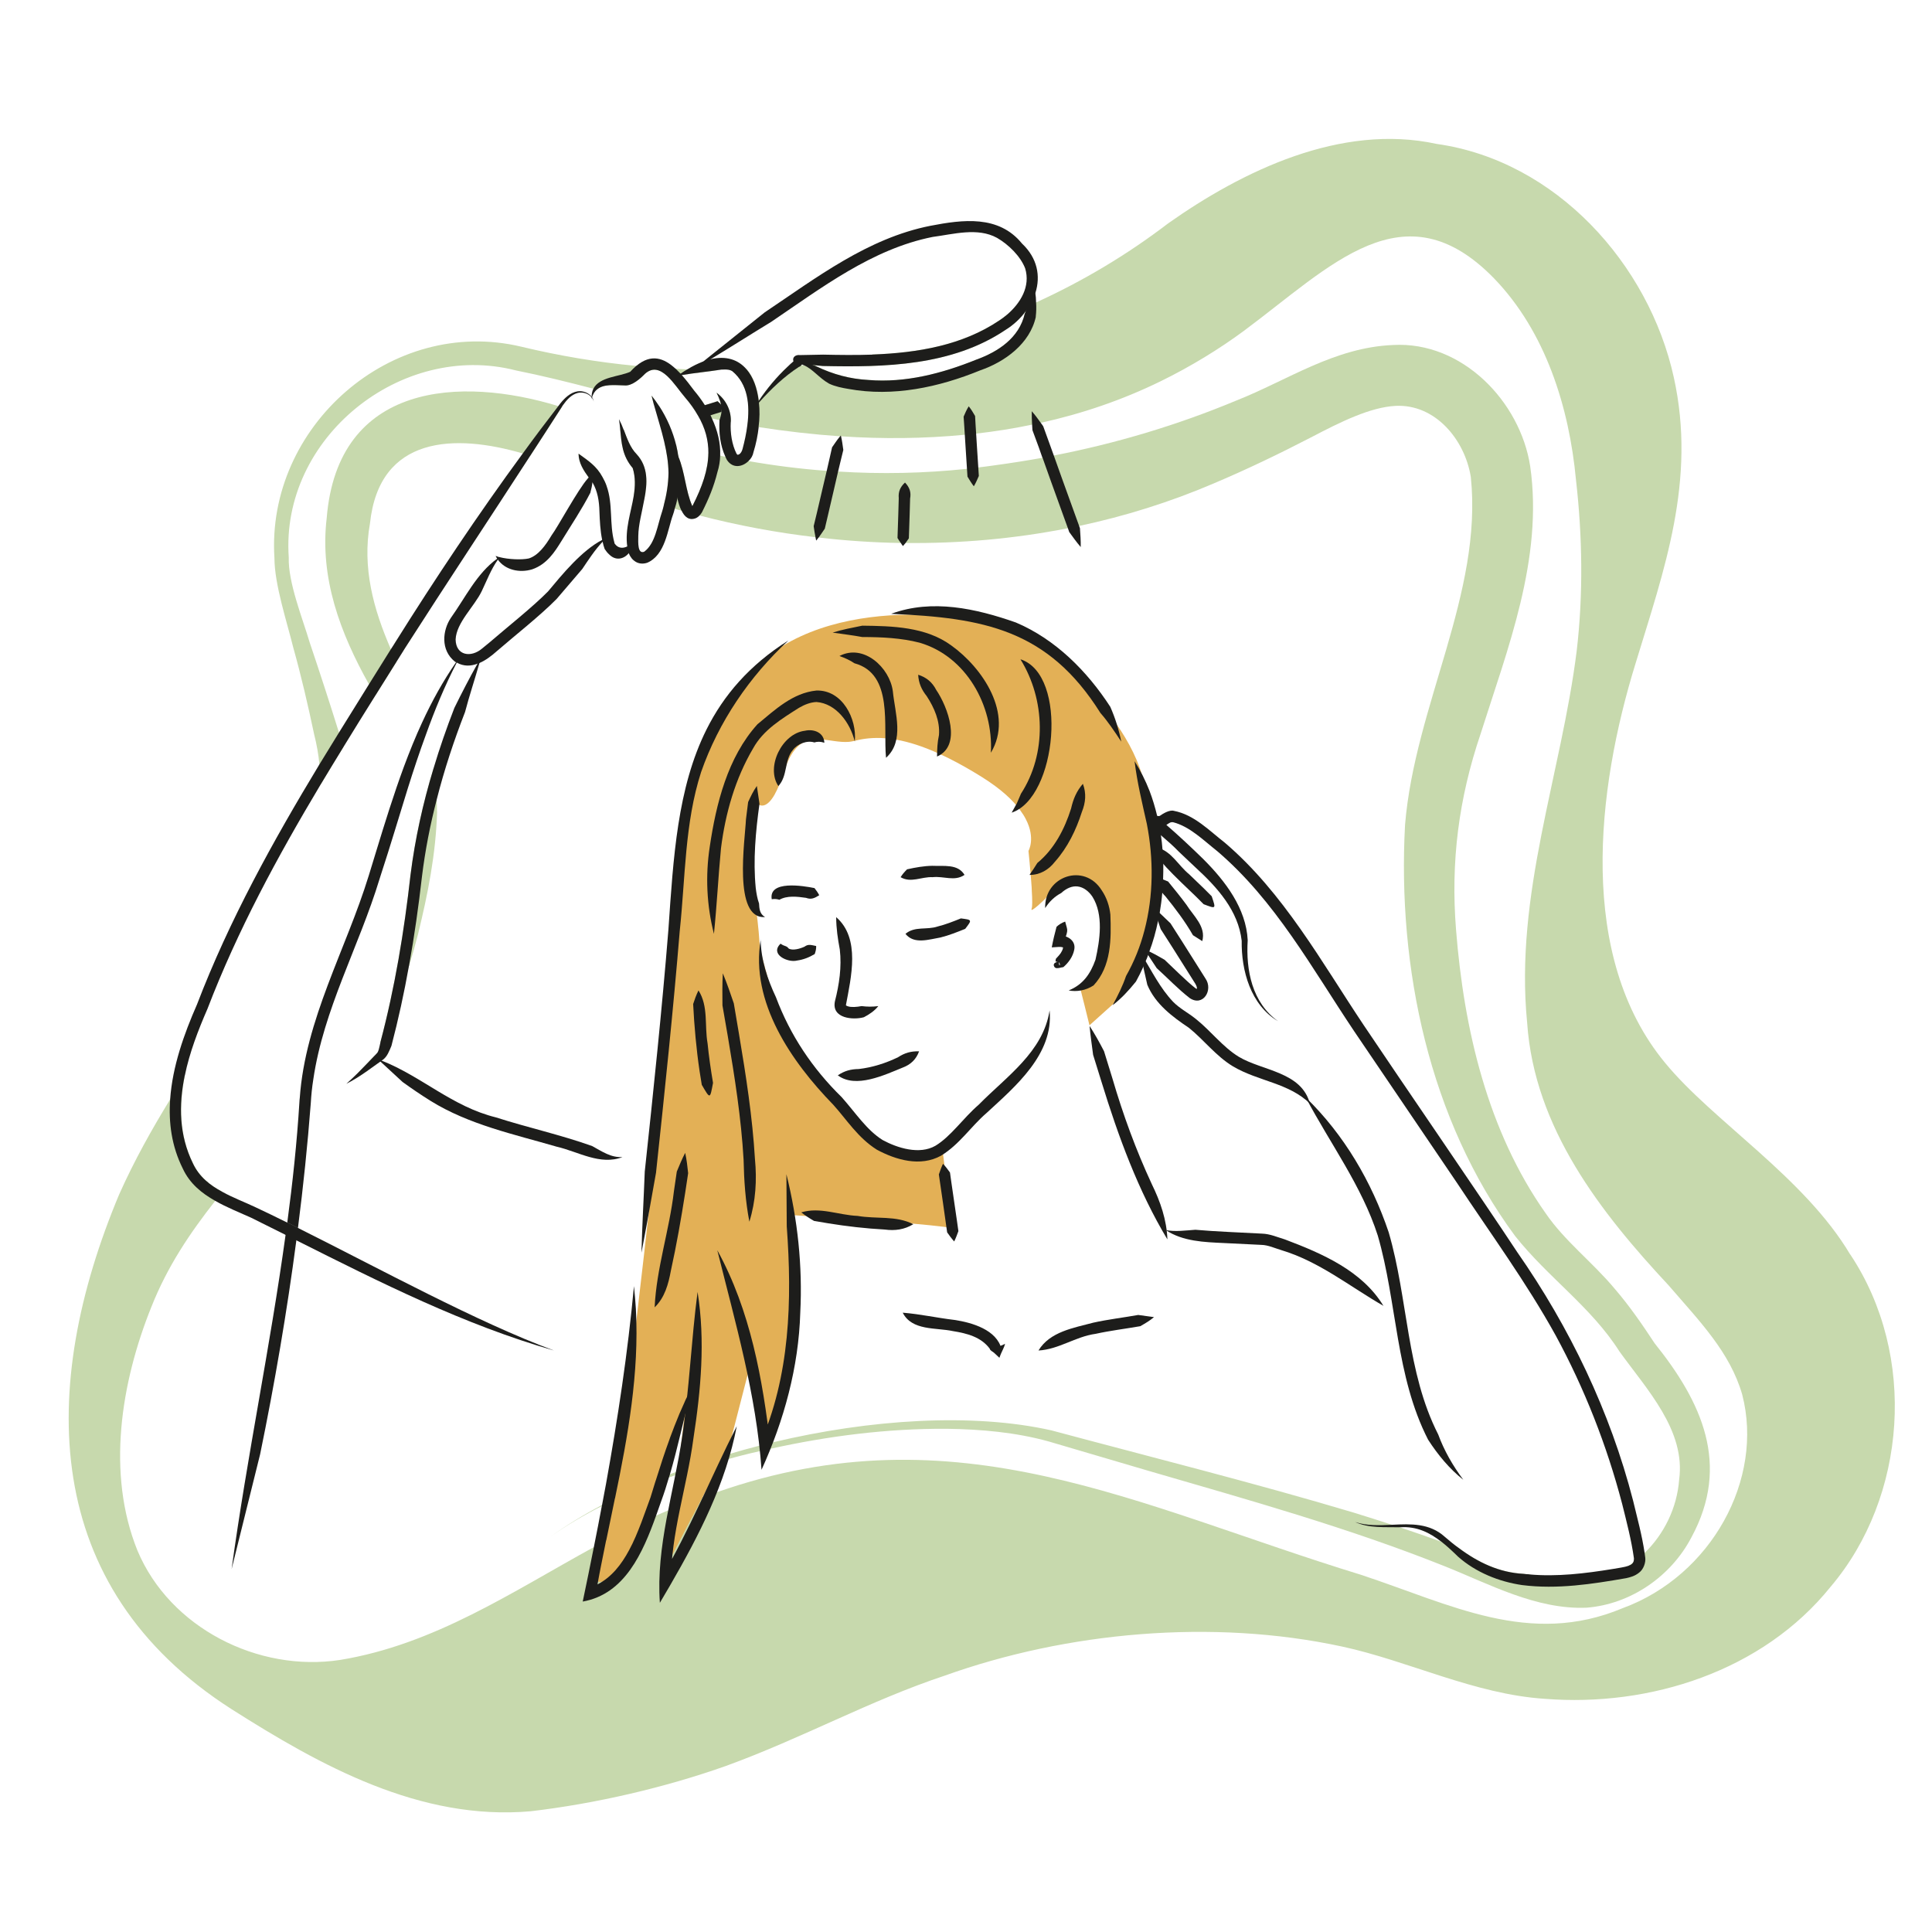 <svg viewBox="0 0 170.08 170.08" xmlns="http://www.w3.org/2000/svg" id="Ebene_1">
  <defs>
    <style>
      .cls-1 {
        fill: #1d1d1b;
      }

      .cls-2 {
        fill: #c7d9ad;
      }

      .cls-3 {
        fill: #e3b056;
      }
    </style>
  </defs>
  <g>
    <path d="M63.08,34.57c.12.23.21.45.28.66.03.06.05.13.06.19.02.05.03.09.04.14t0,.03h0s.01.02.01.03h.01s0,.01-.01.01c.01.04.02.08.02.12.03.16.03.33.02.49v.05c-.01.1-.03.21-.06.32s-.06.23-.11.36h0c.33.08.66.14.99.21,0-.05.01-.09.01-.14.01-.97-.46-1.88-1.26-2.47ZM57.36,34.83c.06.26.13.52.2.78.15.04.3.08.45.12-.2-.31-.42-.61-.65-.9ZM63.08,34.57c.12.23.21.45.28.66.03.06.05.13.06.19.02.05.03.09.04.14t0,.03h0s.01.02.01.03h.01s0,.01-.01.01c.01.04.02.08.02.12.03.16.03.33.02.49v.05c-.01.1-.03.21-.06.32s-.06.23-.11.36h0c.33.08.66.14.99.21,0-.05.01-.09.01-.14.01-.97-.46-1.88-1.26-2.47ZM63.08,34.57c.12.23.21.45.28.66.03.06.05.13.06.19.02.05.03.09.04.14t0,.03h0s.01.02.01.03h.01s0,.01-.01.01c.01.04.02.08.02.12.03.16.03.33.02.49v.05c-.01.1-.03.21-.06.32s-.06.23-.11.36h0c.33.08.66.14.99.21,0-.05.01-.09.01-.14.01-.97-.46-1.88-1.26-2.47ZM63.08,34.57c.12.23.21.45.28.66.03.06.05.13.06.19.02.05.03.09.04.14t0,.03h0s.01.02.01.03h.01s0,.01-.01.01c.01.04.02.08.02.12.03.16.03.33.02.49v.05c-.01.1-.03.21-.06.32s-.06.23-.11.36h0c.33.08.66.14.99.21,0-.05.01-.09.01-.14.01-.97-.46-1.88-1.26-2.47ZM63.08,34.57c.12.23.21.45.28.66.03.06.05.13.06.19.02.05.03.09.04.14t0,.03h0s.01.02.01.03h.01s0,.01-.01.01c.01.04.02.08.02.12.03.16.03.33.02.49v.05c-.01.1-.03.21-.06.32s-.06.23-.11.36h0c.33.08.66.14.99.21,0-.05.01-.09.01-.14.01-.97-.46-1.88-1.26-2.47ZM63.08,34.57c.12.23.21.45.28.66.03.06.05.13.06.19.02.05.03.09.04.14t0,.03h0s.01.02.01.03h.01s0,.01-.01.01c.01.04.02.08.02.12.03.16.03.33.02.49v.05c-.01.1-.03.21-.06.32s-.06.23-.11.36h0c.33.08.66.14.99.21,0-.05.01-.09.01-.14.01-.97-.46-1.88-1.26-2.47ZM162.88,110.44c-4.05-6.82-12.1-11.75-16.31-16.89-7.72-9.36-6.04-23.99-2.58-35.17,2.49-8.18,5.37-16.06,3.36-25.16-2.2-10-10.39-19.07-20.87-20.55-8.44-1.84-17.12,2.39-23.64,6.99-3.62,2.77-7.52,5.09-11.62,6.96-.18.08-.37.17-.56.25h-.01c-.06.03-.12.06-.19.09-.61.27-1.23.53-1.85.77-.21.18-.43.34-.66.49-3.26,2.19-7.19,2.84-11.11,2.99-.03,0-.05,0-.07.01-1.77.36-3.56.64-5.35.86h0c-.07,0-.14.01-.21.02-.15.02-.29.03-.44.05h-.01c-.08.01-.16.01-.23.02-.4.04-.79.08-1.19.11-.95.89-1.8,1.9-2.53,2.98-.14-1.12-.49-2.08-1.07-2.75-.54.02-1.07.03-1.61.04.14.02.25.06.36.13,1.39,1.15,1.55,2.99,1.32,4.76.33.06.66.11.99.16,2.37.37,4.76.64,7.17.81h.08c3.63.24,7.28.21,10.9-.14.33-.02.66-.06.99-.1,1.66-.19,3.3-.45,4.93-.79.25-.05.5-.1.76-.16,3.62-.8,7.16-2,10.55-3.66,2.66-1.3,5.21-2.87,7.33-4.44,7.66-5.69,14.08-12.76,22.01-4.62,4.53,4.68,6.62,11.33,7.22,17.76.56,4.88.65,10.05.06,15.05-1.36,10.87-5.48,21.42-4.36,32.73.63,9.27,6.5,16.73,12.45,23.11,2.76,3.2,5.4,5.88,6.48,9.61,1.94,7.46-2.72,15.95-10.52,18.81-8.2,3.44-15.16-.34-23.05-2.94-19.7-6.04-35.55-14.66-56.68-7.27-.17.05-.33.11-.5.17-.25.08-.49.16-.73.25-.31.1-.6.21-.9.32h-.01c-.35.13-.7.26-1.04.4-.29.11-.58.23-.86.35-.09.04-.17.07-.25.11-.36.15-.71.3-1.06.46-.27.12-.55.25-.82.38-.16.07-.32.15-.48.23-1.04.5-2.07,1.02-3.09,1.57h-.01c-.33.18-.66.36-.99.54-.03.01-.06.03-.09.05-7.25,3.97-14.05,8.58-22.36,9.94-7.21,1.1-14.98-2.83-17.83-9.63-2.74-6.78-1.46-14.78,1.23-21.46,1.41-3.56,3.39-6.49,5.62-9.33.21-.26.42-.52.63-.79-1.09-.58-2.04-1.33-2.59-2.51-1.22-2.48-1.25-5.12-.72-7.71-.43.68-.86,1.37-1.28,2.06-1.61,2.63-3.16,5.38-4.51,8.41-7.09,16.94-6.95,34.5,9.9,45.29,7.81,4.96,16.59,9.85,26.34,8.99,5.72-.67,11.82-2.09,17.16-3.98,6.77-2.46,12.69-5.77,19.29-7.96,10.73-3.84,23.54-5.03,34.98-2.56,5.84,1.26,11.66,4.2,17.83,4.6,9.26.74,19.2-2.43,25.18-9.87,6.7-7.9,7.64-20.35,1.73-29.24ZM90.22,27.62c-.49,2.12-2.32,3.34-4.29,4.05-3,1.21-6.22,2.05-9.47,1.78-1.63-.09-3.1-.49-4.57-1.19-.09-.04-.19-.09-.3-.12l.83.08c5.47.12,11.37,0,16.1-3.18.71-.44,1.32-1.01,1.79-1.66-.02.08-.05.16-.09.24ZM63.08,34.57c.12.23.21.45.28.66.03.06.05.13.06.19.02.05.03.09.04.14t0,.03h0s.01.02.01.03h.01s0,.01-.01.01c.01.04.02.08.02.12.03.16.03.33.02.49v.05c-.01.1-.03.21-.06.32s-.06.23-.11.36h0c.33.08.66.14.99.21,0-.05.01-.09.01-.14.01-.97-.46-1.88-1.26-2.47ZM63.08,34.57c.12.23.21.45.28.66.03.06.05.13.06.19.02.05.03.09.04.14t0,.03h0s.01.02.01.03h.01s0,.01-.01.01c.01.04.02.08.02.12.03.16.03.33.02.49v.05c-.01.1-.03.21-.06.32s-.06.23-.11.36h0c.33.08.66.14.99.21,0-.05.01-.09.01-.14.01-.97-.46-1.88-1.26-2.47ZM63.08,34.57c.12.23.21.45.28.66.03.06.05.13.06.19.02.05.03.09.04.14t0,.03h0s.01.02.01.03h.01s0,.01-.01.01c.01.04.02.08.02.12.03.16.03.33.02.49v.05c-.01.1-.03.21-.06.32s-.06.23-.11.36h0c.33.08.66.14.99.21,0-.05.01-.09.01-.14.01-.97-.46-1.88-1.26-2.47ZM63.08,34.57c.12.23.21.45.28.66.03.06.05.13.06.19.02.05.03.09.04.14t0,.03h0s.01.02.01.03h.01s0,.01-.01.01c.01.04.02.08.02.12.03.16.03.33.02.49v.05c-.01.1-.03.21-.06.32s-.06.23-.11.36h0c.33.08.66.14.99.21,0-.05.01-.09.01-.14.01-.97-.46-1.88-1.26-2.47ZM63.08,34.57c.12.23.21.45.28.66.03.06.05.13.06.19.02.05.03.09.04.14t0,.03h0c-.1-.1-.2-.18-.29-.27-.14.04-.52.16-.66.21-.1.03-.3.09-.46.14-.29-.46-.61-.89-.94-1.28-.35-.47-.71-.94-1.09-1.37,1.12-.19,2.23-.29,3.33-.46-.78,0-1.54-.01-2.32-.03h-.03c-.16,0-.32-.01-.47-.02-.35,0-.7-.02-1.05-.05h-.01c-1.15-.04-2.3-.13-3.45-.25h-.01c-3.41-.32-6.79-.89-10.12-1.69-11.44-2.73-22.48,7.05-21.73,18.61,0,2.31,1.11,5.65,1.65,7.85.71,2.53,1.3,5.09,1.84,7.64.23.91.39,1.8.47,2.67.07.61.1,1.21.09,1.8.67-1.12,1.35-2.23,2.03-3.34-.13-.42-.26-.84-.4-1.26-.83-2.66-1.69-5.3-2.58-7.94-.62-2.1-1.91-5.28-1.84-7.48-.74-10.52,9.89-19.06,20-16.46,2.29.46,4.56,1.02,6.82,1.61.1.03.2.05.3.08.59-.52,1.56-.39,2.44-.37.66.07,1.41-.62,1.81-1.03,1.37-1.22,2.6,1.03,3.52,2.09.46.53.83,1.06,1.12,1.57.42.1.83.19,1.25.28.22.05.44.09.66.14.33.07.66.13.99.2,0-.05.01-.09.01-.14.01-.97-.46-1.88-1.26-2.47Z" class="cls-2"></path>
    <path d="M33,92.91c-.2.45-.41.9-.63,1.34-.34.24-.69.47-1.04.69.07-.18.14-.34.21-.52h0c.5-.5.99-1.02,1.46-1.51Z" class="cls-2"></path>
    <path d="M38.48,71.44c-.11,3.75-.81,7.25-1.69,10.84-.24.92-.49,1.83-.78,2.73,0,.01-.01.02-.01.03-.71,2.32-1.55,4.59-2.52,6.8,0-.02,0-.04,0-.06,1.28-4.81,2.1-9.78,2.66-14.77.4-3.17,1.09-6.29,2.02-9.35.15.9.24,1.8.28,2.71h0c.02.37.03.71.03,1.07Z" class="cls-2"></path>
    <path d="M49.45,35.84c-.91,1.41-1.83,2.84-2.77,4.28-.22-.07-.44-.14-.66-.2-5.95-1.74-12.63-1.61-13.45,6.16-.7,3.89.31,7.57,1.84,11.07.16.37.32.74.5,1.1-.62.99-1.24,1.98-1.86,2.97-.19-.32-.38-.65-.57-.98-2.51-4.48-4.35-9.34-3.72-14.63.97-11.96,11.79-12.49,20.39-9.86.1.02.2.05.3.09Z" class="cls-2"></path>
    <path d="M51.83,42.04c-.45-.62-.89-1.29-.9-2.1.86.62,1.59,1.09,2.11,2.06.15.26.27.52.36.78-.41-.15-.82-.31-1.23-.48-.07-.02-.13-.05-.2-.07t-.01-.01c-.08-.03-.15-.06-.22-.09.03-.04.06-.07.09-.09Z" class="cls-2"></path>
    <path d="M55.7,41.21c-.94-1.11-.98-2.19-1.11-3.48.1.03.2.06.31.1h.01c.3.78.56,1.57,1.14,2.16,1.03,1.12.95,2.54.67,3.97-.31-.1-.62-.21-.93-.32.13-.82.16-1.62-.09-2.43Z" class="cls-2"></path>
    <path d="M148.9,135.34c-1.79,3.43-5.35,5.89-9.23,6.19-4.42.19-8.63-2.11-12.44-3.63-8.5-3.4-17.33-5.86-26.13-8.42l-8.8-2.59c-2.89-.8-5.94-1.07-8.97-1.11-5.2-.03-10.41.63-15.51,1.76-.31.06-.62.13-.93.21-.55.12-1.1.25-1.64.39-.37.1-.74.19-1.11.3-.26.07-.53.14-.8.22-.22.06-.44.12-.66.19-.71.21-1.42.42-2.13.66-.36.11-.73.23-1.1.36-.18.06-.37.13-.56.19-.25.09-.5.18-.75.28h-.01c-.16.06-.31.11-.46.17-1.21.46-2.4.96-3.56,1.51-.37.18-.74.36-1.1.55-.01,0-.02,0-.03.01-1.56.79-3.07,1.68-4.51,2.69,1.37-.98,2.89-1.91,4.53-2.78.01-.01.02-.02.03-.02.36-.19.73-.38,1.1-.56h.01c1.16-.58,2.36-1.13,3.61-1.64.15-.06.3-.12.45-.18.26-.11.52-.21.78-.31.17-.07.34-.13.51-.19,0,0,.01-.01.02-.01.36-.14.73-.28,1.1-.41.76-.27,1.53-.53,2.31-.78h.01c.21-.07.42-.13.63-.2.24-.07.48-.14.71-.21.85-.25,1.71-.49,2.57-.71.06-.02.11-.03.16-.04.26-.07.52-.13.78-.2.09-.02.18-.04.27-.06,8.54-2.04,17.57-2.61,24.51-1.05,8.61,2.31,18.1,4.69,26.61,7.24,1.13.35,2.25.7,3.37,1.07h.02c.22.07.44.15.66.22,1.23.41,2.44.83,3.66,1.27h.01c.35.12.69.25,1.04.38.17.06.34.13.51.19,1.67,1.25,3.54,2.15,5.69,2.26.16.02.31.04.47.04,0,.01.02.01.03.01.59.18,1.19.34,1.79.45,2.52.67,4.97.11,6.95-1.21.01,0,.02-.01.03-.02.11-.07.23-.15.34-.23t.01-.02c.37-.26.7-.54,1.03-.86,1.71-1.66,2.85-3.96,3.04-6.44.59-4.34-2.82-7.92-5.25-11.29-2.49-3.93-6.3-6.52-9.19-10.17-7.56-10.22-10.37-23.64-9.69-36.19.86-10.5,6.86-20.39,5.79-30.63-.52-3.27-3.12-6.44-6.63-6.26-2.22.12-4.78,1.38-7.45,2.78-2.78,1.44-5.67,2.83-8.56,4.05-3.83,1.64-7.8,2.88-11.84,3.74-.33.07-.66.14-.99.2-4.7.93-9.49,1.35-14.29,1.3h-.42c-2.42-.04-4.83-.2-7.23-.48h-.01c-.09,0-.18-.01-.27-.03-3.44-.4-6.86-1.04-10.21-1.91-.53-.13-1.06-.27-1.58-.43h-.01c-.2-.05-.39-.1-.59-.17-.32-.08-.65-.18-.97-.28.25-.94.41-1.91.42-2.87-.01-.91-.16-1.82-.37-2.71.15.04.31.09.47.13.02.01.04.01.07.02.17.04.34.09.51.13.08.33.14.66.19,1,.59,1.38.63,3.02,1.23,4.36.88-1.71,1.39-3.22,1.41-4.66.35.07.69.15,1.04.21.15.04.3.07.46.1.67.14,1.35.26,2.03.38,2.28.4,4.58.69,6.89.86.33.03.67.05,1,.06,3.79.24,7.59.16,11.35-.24.34-.04.67-.07,1-.12.49-.06.97-.12,1.45-.19,1.4-.19,2.79-.41,4.19-.66h.01c.33-.07.65-.13.99-.2,5.47-1.06,10.86-2.67,16.02-4.82,4.59-1.81,8.66-4.7,13.87-4.91,6.05-.33,11.17,4.96,12.05,10.69,1.16,8.13-2,16.06-4.37,23.55-1.93,5.7-2.64,11.25-2.16,17.24.69,8.75,2.78,17.72,7.89,24.96,1.71,2.49,4.13,4.3,6.1,6.67,1.3,1.51,2.41,3.13,3.49,4.77,4.15,5.17,6.71,10.69,3.24,17.09Z" class="cls-2"></path>
  </g>
  <path d="M100.92,83.02l-.17.24-.24.98c-.38,1.57-1.23,2.99-2.43,4.07l-2.17,1.95-.44-1.78-.18-.71-.16-.64s.77-.62,1.38-1.67c.5-.82.9-1.9.77-3.16-.13-1.31-.42-2.34-.71-3.07-.34-.88-.66-1.33-.66-1.33,0,0-2.44.12-2.94.37-.49.25-.94.84-.94.84,0,0-1.4,1.38-1.21.88.07-.17.06-.83.01-1.62,0-.09-.01-.18-.01-.27-.1-1.46-.28-3.19-.28-3.19,0,0,.65-1.11-.24-2.81-.12-.24-.28-.49-.48-.76-.63-.88-1.68-1.87-3.37-2.93-1.04-.65-2-1.19-2.88-1.63-.34-.17-.66-.32-.97-.46-1.39-.63-2.59-1-3.62-1.19-.37-.07-.73-.12-1.06-.14-1.05-.08-1.92.03-2.69.23-.03.01-.06.01-.09.02-.14.03-.28.06-.43.07-1.65.12-3.39-.93-4.71.66-.36.43-.7,1.07-.99,1.99-.28.87-.55,1.51-.8,1.95,0,0,.01,0,0,.01-.69,1.22-1.25,1.08-1.56.82-.03-.02-.06-.05-.09-.08-.12-.12-.18-.24-.18-.24,0,0-.02.23-.06.62-.16,1.74-.55,6.59-.15,7.39.3.59.5,2.33.62,3.61.07.85.11,1.49.11,1.49l1.61,5.99.26.77.43,1.28.2.6v12.92s.02.24.04.66c.02.27.04.61.07,1.02.19,3.16.53,9.9.12,12.11-.19,1.03-.53,2.38-.9,3.7,0,.01,0,.02,0,.04-.43,1.59-.9,3.12-1.17,3.99-.14.46-.23.73-.23.73l-1.4-6.75-.28,1.08-1.46,5.67-1.26,2.41h-.01l-.24.46-1.7,3.25h-.01l-1.51,2.89-.9,1.71s.22-1.66.51-3.85c.12-.93.25-1.95.38-2.98.02-.1.03-.19.04-.28.15-1.16.29-2.32.42-3.36h0c.13-1.07.24-2,.31-2.69.09-.77.13-1.23.09-1.19-.1.1-.27,1.08-.49,2.09-.24,1.06-.53,2.14-.85,2.17,0,.02-.01.03-.01.04-.04.25-.28,1.68-.76,3.44-.02.08-.04.16-.06.25h-.01c-.31,1.11-.7,2.33-1.19,3.46-.45,1.01-.96,1.95-1.56,2.67-.71.86-1.53,1.41-2.48,1.42-.27,0-.54-.04-.82-.13l.29-1.62.64-3.57.02-.1.32-1.84,2.35-13.11s.11-.86.28-2.25v-.02c.18-1.56.44-3.77.72-6.2.78-6.75,1.68-15.17,1.45-15.79-.38-1.03,1.2-15.51,1.2-15.51,0,0,.27-7.11,2.85-13.54,1.3-3.24,3.18-6.3,5.91-8.2,8.14-5.65,20.95-2.25,20.95-2.25,0,0,9.28,5.79,11.49,13.13.28.92.49,1.84.65,2.74.14.77.24,1.53.3,2.27.04.37.07.74.09,1.1.28,4.85-.67,8.66-.67,8.66Z" class="cls-3"></path>
  <path d="M67.31,90.77s1.2-.2,1.81.43c1.2,1.24,2.35,3.84,3.13,4.35,1.18.78,3.4,3.34,3.4,3.34,0,0,1.61,2.51,3.91,2.74s3.44-.19,3.44-.19l.58,4.58s.53,2.54.68,2.24-7.9-.85-7.9-.85l-8.02-.53.52-9.82-1.13-5.83-.42-.45Z" class="cls-3"></path>
  <path d="M66.63,69.2l.23,1.56c-.34,2.44-.57,4.97-.33,7.41.06.48.14.95.29,1.36.03.45.04.92.53,1.2-2.84.22-1.76-6.79-1.68-8.6,0,0,.19-1.52.19-1.52.22-.48.45-.97.77-1.42h0Z" class="cls-1"></path>
  <path d="M66.96,82.69c.03,1.81.6,3.51,1.35,5.1,1.25,3.34,3.22,6.29,5.78,8.79,1.22,1.37,2.2,2.9,3.61,3.78,1.31.71,3.24,1.31,4.64.51,1.37-.82,2.44-2.43,3.82-3.62,2.45-2.49,5.67-4.64,6.24-8.3.37,3.85-3.01,6.69-5.55,9.03-1.41,1.22-2.36,2.75-4.01,3.76-1.81,1-3.96.38-5.65-.53-1.68-1.06-2.67-2.67-3.84-3.96-3.66-3.76-7.33-9.03-6.38-14.55h0Z" class="cls-1"></path>
  <path d="M83.01,102.45c.25.25.43.51.62.77l.12.86.25,1.72.25,1.72.12.86c-.11.3-.22.61-.37.91-.24-.27-.43-.53-.62-.8-.08-.54-.28-2-.36-2.55-.08-.56-.29-2.01-.37-2.55.11-.31.21-.62.37-.95h0Z" class="cls-1"></path>
  <path d="M95.92,90.32c.47.72.88,1.47,1.27,2.22l.74,2.4c.94,3.21,2.06,6.27,3.47,9.31.75,1.53,1.31,3.14,1.37,4.86-2.58-4.29-4.33-9.09-5.8-13.87,0,0-.74-2.38-.74-2.38-.11-.84-.23-1.67-.31-2.53h0Z" class="cls-1"></path>
  <path d="M70.54,106.73c1.65-.5,3.28.24,4.96.31,1.65.29,3.37-.05,4.9.73-.78.48-1.62.59-2.51.47-1.67-.09-3.33-.28-4.99-.55l-1.24-.21c-.38-.22-.76-.46-1.12-.75h0Z" class="cls-1"></path>
  <path d="M79.48,115.56c1.58.13,2.96.45,4.56.64,1.52.23,3.72.86,4.13,2.58,0,0-.59-.09-.59-.09.31-.17.6-.22.9-.39-.07.3-.26.62-.37.89l-.13.34-.46-.43c-.14-.13-.35-.19-.39-.37-.76-1.03-2-1.35-3.25-1.55-1.47-.32-3.6-.01-4.41-1.62h0Z" class="cls-1"></path>
  <path d="M91.42,118.89c1-1.66,3.1-1.99,4.82-2.45,1.3-.29,2.67-.45,3.96-.68l1.39.19c-.37.32-.79.56-1.21.8-1.26.22-2.71.4-3.92.67-1.81.25-3.23,1.37-5.05,1.47h0Z" class="cls-1"></path>
  <path d="M92.01,79.95c-.09-2.81,3.44-4.04,4.98-1.57.44.65.68,1.39.76,2.13.08,2.14.09,4.55-1.48,6.24-.69.45-1.5.58-2.19.44,1.27-.51,1.92-1.47,2.36-2.71.39-1.73.72-3.96-.27-5.54-.32-.48-.79-.84-1.29-.9-.5-.07-1.02.17-1.45.57-.55.29-1.04.73-1.42,1.33h0Z" class="cls-1"></path>
  <path d="M93.77,81.13l.15.55c.13.42-.19.84-.22,1.28,0,0-.5-.6-.5-.6.71-.06,1.54.42,1.37,1.24-.12.63-.52,1.16-.96,1.54-.2.02-.37.1-.58.09-.25,0-.29-.33-.26-.32.06-.16.1-.13.15-.17.28-.14.28-.11.32.17.01.02.02.12.06.03.03.03,0-.28-.24-.28-.07,0-.11,0-.11,0-.06-.03,0-.17,0-.25.18-.2.43-.45.54-.7.11-.19.09-.38.1-.3.07.02-.15-.07-.37-.05l-.63.04c.11-.59.26-1.23.42-1.81.21-.2.47-.36.76-.46h0Z" class="cls-1"></path>
  <path d="M73.61,80.74c2.16,1.86,1.31,5.32.86,7.74,0,.02.02.06.18.11.3.1.78.06,1.2-.02.47.06.95.07,1.47,0-.33.42-.79.73-1.27.98-.94.26-2.86.12-2.55-1.4.38-1.49.61-3.03.43-4.56-.18-.97-.31-1.83-.32-2.85h0Z" class="cls-1"></path>
  <path d="M79.71,82.21c.83-.7,1.87-.32,2.84-.65.66-.16,1.4-.45,2.04-.71.99.13,1,.11.38.92-.7.28-1.44.58-2.18.76-1.02.17-2.32.63-3.08-.32h0Z" class="cls-1"></path>
  <path d="M79.29,77.21c.17-.27.36-.48.56-.68.71-.16,1.49-.3,2.22-.31,1,.05,2.25-.19,2.84.8-.88.6-1.83.09-2.81.2-.98-.05-1.9.54-2.82,0h0Z" class="cls-1"></path>
  <path d="M67.94,79.17c-.3-1.7,2.77-1.19,3.76-.99.15.19.3.39.42.63-.41.26-.71.4-1.16.23-.77-.11-1.67-.22-2.35.17-.19-.06-.38-.09-.66-.05h0Z" class="cls-1"></path>
  <path d="M68.72,83.08c.39.27.49.14.71.42.34.21,1,.02,1.39-.16.35-.26.6-.14,1.03-.06.01.26-.05.49-.13.71-.49.29-.98.49-1.56.57-.79.21-2.43-.54-1.44-1.49h0Z" class="cls-1"></path>
  <path d="M89.84,58.04c4.23,1.37,3.2,12.19-.78,13.5,0,0,.46-.83.46-.83l.36-.84c2.29-3.52,2.14-8.3-.04-11.82h0Z" class="cls-1"></path>
  <path d="M95.33,69c.32.85.24,1.66-.09,2.48-.51,1.59-1.25,3.12-2.37,4.38-.55.71-1.32,1.17-2.24,1.16.25-.37.49-.71.69-1.05,1.48-1.21,2.4-2.98,2.97-4.79.19-.83.47-1.52,1.04-2.18h0Z" class="cls-1"></path>
  <path d="M78.47,54.03c3.59-1.32,7.46-.46,10.96.77,3.49,1.48,6.27,4.28,8.31,7.42.44.99.76,2.03.97,3.07-.59-.89-1.16-1.75-1.84-2.53-4.62-7.36-10.32-8.37-18.4-8.72h0Z" class="cls-1"></path>
  <path d="M102.41,76.08c0,.45,0,.9-.02,1.35,0,.38-.03.77-.07,1.15-.05.6-.13,1.2-.23,1.79-.04.23-.09.46-.14.69-.19.93-.44,1.84-.77,2.71-.02.11-.06.21-.11.31-.06.18-.13.36-.22.54-.05.17-.12.33-.2.49-.2.45-.42.88-.65,1.3-.62.77-1.28,1.49-2.05,2.08.46-.85.88-1.69,1.18-2.57.72-1.27,1.26-2.62,1.62-4.02.8-3.04.81-6.29.21-9.37-.41-1.84-.85-3.63-1.08-5.52.52.82.96,1.7,1.32,2.62.27.71.49,1.45.67,2.2.07.29.14.59.19.89.01.04.02.07.02.11.05.23.09.46.12.7.06.42.11.84.14,1.27.04.42.06.85.07,1.28Z" class="cls-1"></path>
  <path d="M78,66.71c-.27-2.76.69-7.38-2.78-8.32-.38-.26-.82-.46-1.32-.64,2.12-1.11,4.43,1.01,4.7,3.11.19,1.92,1.05,4.37-.6,5.85h0Z" class="cls-1"></path>
  <path d="M75.25,65.28c-.41-1.68-1.66-3.35-3.37-3.48-.52.02-1.04.22-1.54.51-1.54.98-3.15,1.95-4.04,3.57-1.58,2.68-2.44,5.71-2.83,8.8-.24,2.52-.36,5.01-.62,7.53-.64-2.5-.76-5.1-.37-7.66.56-3.78,1.57-7.88,4.2-10.79,1.56-1.29,3.11-2.76,5.19-2.97,2.29-.07,3.58,2.5,3.38,4.48h0Z" class="cls-1"></path>
  <path d="M72.58,65.39c-.35-.12-.64-.11-.89-.03-.65-.21-1.49.13-1.89.66-.77.91-.44,2.28-1.28,3.18-1.12-1.68.32-4.63,2.34-4.87.79-.18,1.68.16,1.71,1.06h0Z" class="cls-1"></path>
  <path d="M82.49,66.6c.01-.72.03-1.22.17-1.89.1-1.23-.41-2.4-1.08-3.43-.45-.56-.71-1.14-.75-1.88.73.23,1.24.66,1.59,1.34,1.01,1.48,2.29,4.9.07,5.86h0Z" class="cls-1"></path>
  <path d="M87.23,66.24c.22-4.13-2.17-8.46-6.27-9.66-1.62-.42-3.36-.5-5.05-.5-.86-.16-1.73-.26-2.61-.39.85-.27,1.73-.43,2.61-.61,2.65.03,5.59.1,7.82,1.73,2.8,2,5.52,6.06,3.51,9.44h0Z" class="cls-1"></path>
  <path d="M69.41,56.38c-3.43,3.17-6.15,7.17-7.69,11.59-1.45,4.49-1.38,9.3-1.88,13.98-.56,6.85-1.35,14.42-2.09,21.3-.35,1.93-.68,3.87-1.05,5.8-.07.41-.15.82-.23,1.23.06-2.38.2-4.76.29-7.14.74-6.88,1.53-14.42,2.08-21.28.44-6.35.78-12.49,3.36-17.65,1.5-2.99,3.75-5.65,7.21-7.83Z" class="cls-1"></path>
  <path d="M60.32,101.49c.13.6.2,1.2.26,1.79l-.26,1.72c-.36,2.3-.76,4.59-1.26,6.86-.22,1.18-.53,2.36-1.43,3.23.16-3.45,1.3-6.79,1.7-10.24,0,0,.25-1.71.25-1.71.23-.55.45-1.1.74-1.65h0Z" class="cls-1"></path>
  <path d="M60.99,121.93c-.24.87-.46,1.75-.68,2.63-.13.55-.27,1.11-.4,1.66h0c-.29,1.2-.59,2.39-.93,3.56-.03.09-.06.19-.09.28-.2.69-.42,1.38-.67,2.06-.15.42-.3.85-.46,1.3-1.17,3.26-2.74,6.91-6.46,7.57.34-1.6.66-3.2.98-4.8.24-1.2.48-2.41.7-3.61,0-.03.02-.06.02-.09.12-.62.23-1.24.35-1.86,1.04-5.77,1.92-11.56,2.46-17.41.07.68.13,1.35.17,2.03v.02c.3,5.59-.7,11.14-1.84,16.64h-.01s-.01.08-.02.11c-.24,1.2-.5,2.39-.74,3.58h-.01c-.15.76-.31,1.53-.46,2.29-.1.53-.21,1.06-.3,1.59,1.23-.63,2.1-1.74,2.78-3.01.42-.77.76-1.61,1.08-2.44.29-.76.55-1.52.81-2.22.13-.43.27-.87.4-1.3.03-.08.05-.16.08-.24.38-1.22.77-2.42,1.21-3.62,0-.01.01-.02.01-.04.27-.73.55-1.45.85-2.17.13-.3.26-.6.4-.9.08-.2.17-.39.27-.58.16-.35.32-.69.5-1.03Z" class="cls-1"></path>
  <path d="M61.41,113.74c.69,4.3.29,8.64-.37,12.92-.56,4.22-2,8.38-1.97,12.63,0,0-.93-.24-.93-.24,2.57-4.34,4.44-9.01,6.72-13.5-.96,5.03-3.32,9.61-5.86,14,0,0-.91,1.55-.91,1.55-.35-4.99,1.25-9.75,1.96-14.6.63-4.18.81-8.57,1.36-12.77h0Z" class="cls-1"></path>
  <path d="M63.15,110.07c2.91,5.29,3.99,11.33,4.68,17.27,0,0-.96-.14-.96-.14,2.69-6.05,2.87-12.74,2.39-19.24,0-.99-.03-3.57-.03-4.59.99,3.99,1.43,8.08,1.22,12.19-.14,4.78-1.43,9.49-3.41,13.83-.46-6.59-2.3-12.93-3.89-19.31h0Z" class="cls-1"></path>
  <path d="M63.64,85.7c.36.87.66,1.75.96,2.63l.46,2.72c.61,3.63,1.18,7.28,1.4,10.97.18,1.87.07,3.73-.49,5.53-.35-1.83-.47-3.62-.51-5.47-.21-3.64-.78-7.26-1.39-10.86l-.47-2.71c-.01-.93-.02-1.86.03-2.8h0Z" class="cls-1"></path>
  <path d="M61.49,87.19c.89,1.4.52,3.09.8,4.66.11,1.12.29,2.36.48,3.48-.27,1.43-.24,1.46-.99.17,0,0-.19-1.18-.19-1.18-.29-1.95-.47-3.96-.57-5.93.13-.4.27-.8.47-1.2h0Z" class="cls-1"></path>
  <path d="M42.37,57.84c-.05.17-.1.35-.15.52h-.01c-.41,1.44-.89,2.87-1.27,4.32-.98,2.52-1.83,5.08-2.49,7.69h0c-.58,2.23-1.02,4.49-1.3,6.77-.3,2.63-.67,5.26-1.14,7.87,0,.01-.01.02-.01.03-.42,2.36-.93,4.7-1.54,7.03-.19.44-.37.97-.79,1.25-.02.02-.05.03-.07.05-.04.03-.07.05-.11.08-.36.26-.74.53-1.12.8-.34.24-.69.47-1.04.69-.28.17-.56.33-.84.47.35-.31.7-.65,1.05-.99h0c.5-.5.99-1.02,1.46-1.51.05-.06.11-.12.16-.17.16-.13.23-.53.31-.89,0,0,0-.01.01-.01,0-.02,0-.04,0-.06,1.28-4.81,2.1-9.78,2.66-14.77.4-3.17,1.09-6.29,2.02-9.35h0c.54-1.81,1.16-3.59,1.84-5.34.65-1.32,1.32-2.62,2.04-3.9.1-.19.21-.39.32-.58Z" class="cls-1"></path>
  <path d="M52.27,35.36c-.03-.13-.09-.25-.16-.34,0-.01,0-.02-.03-.03-.27-.36-.79-.5-1.21-.4-.57.14-.98.61-1.32,1.09-.03.05-.07.11-.1.16-.91,1.41-1.83,2.84-2.77,4.28-3.65,5.63-7.48,11.4-11,16.9-.26.41-.51.82-.77,1.23-.62.99-1.24,1.98-1.86,2.97-.94,1.5-1.88,3.01-2.81,4.53-.68,1.11-1.36,2.22-2.03,3.34-3.79,6.34-7.3,12.82-9.95,19.73-.81,1.86-1.58,3.85-1.99,5.87-.01,0-.01.01-.01.01-.53,2.59-.5,5.23.72,7.71.55,1.18,1.5,1.93,2.59,2.51.95.53,2.01.92,2.97,1.38.88.41,1.8.86,2.75,1.33.31.15.62.3.94.47,7.19,3.59,15.81,8.31,22.54,10.79-7.93-2.27-15.33-6.01-22.68-9.7-.31-.16-.63-.32-.95-.48-1.01-.51-2.02-1.01-3.03-1.51-1.04-.47-2.16-.91-3.17-1.49-1.19-.67-2.24-1.52-2.85-2.84-.98-1.96-1.26-4.03-1.11-6.11.2-2.87,1.22-5.74,2.36-8.33,2.84-7.42,6.68-14.36,10.78-21.14.57-.94,1.15-1.87,1.72-2.8.88-1.42,1.76-2.84,2.64-4.25.65-1.03,1.29-2.06,1.93-3.09.15-.22.28-.44.42-.66,3.44-5.49,7.25-11.2,11.19-16.57,1.03-1.42,2.08-2.81,3.13-4.17l.18-.24c.38-.47.87-.95,1.51-1.06.46-.07.97.12,1.24.47.02.01.03.03.04.05.08.11.13.24.15.39Z" class="cls-1"></path>
  <path d="M54.8,101.86c-1.96.76-3.9-.48-5.78-.91-3.77-1.1-7.72-1.93-11.12-4.04-.85-.53-1.67-1.09-2.46-1.66l-1.95-1.8-.23-.21c.11.04.23.09.34.13,3.56,1.41,6.21,4.05,10.07,5,2.77.89,5.69,1.53,8.46,2.52.88.48,1.65,1.03,2.67.97Z" class="cls-1"></path>
  <path d="M63.4,40.11c-.01.48-.09.97-.24,1.44-.32,1.29-.76,2.35-1.37,3.56-.06.09-.12.18-.21.27-.08.09-.18.17-.33.24-.59.23-.99-.12-1.25-.67h-.01c-.16-.32-.27-.7-.36-1.08-.12-.54-.19-1.06-.25-1.36.01-1.21.04-2.35-.43-3.46-.01-.04-.02-.07-.04-.11.04.04.08.08.11.13.3.34.53.72.7,1.13.59,1.38.63,3.02,1.23,4.36.88-1.71,1.39-3.22,1.41-4.66.01-1.13-.27-2.22-.93-3.34-.29-.51-.66-1.04-1.12-1.57-.92-1.06-2.15-3.31-3.52-2.09-.4.41-1.15,1.1-1.81,1.03-.88-.02-1.85-.15-2.44.37-.18.15-.32.37-.42.67-.01.01-.01.03-.01.05,0,.02-.02.05-.03.08v-.18c.01-.28.06-.51.16-.7.54-1.06,2.27-1.05,3.24-1.49.18-.2.36-.37.53-.52h.01c1.31-1.1,2.44-.69,3.45.25h.01c.15.15.29.29.44.44.03.04.06.08.1.12.38.43.74.9,1.09,1.37.33.39.65.82.94,1.28.18.29.35.59.5.89.04.1.09.19.13.28.48,1.04.77,2.16.72,3.27Z" class="cls-1"></path>
  <path d="M66.79,37.6c-.08.72-.23,1.47-.46,2.21-.05.29-.21.57-.44.78-.52.51-1.37.69-1.89-.09-.05-.09-.1-.19-.14-.29-.47-1.02-.58-2.12-.52-3.23h0c.05-.14.08-.26.11-.37s.05-.22.06-.32v-.05c.01-.16.01-.33-.02-.49,0-.04,0-.08-.02-.12.01,0,.01-.01.01-.01h-.01s-.01-.01-.01-.02h0s.01-.03,0-.04c-.01-.05-.02-.09-.04-.14,0-.06-.03-.13-.06-.19-.07-.21-.16-.43-.28-.66.8.59,1.27,1.5,1.26,2.47,0,.05-.01.09-.01.14-.05.92.1,1.95.51,2.76.08.11.07.09.11.09.13,0,.32-.15.42-.51.17-.64.33-1.35.42-2.08h0c.23-1.77.07-3.61-1.32-4.76-.11-.07-.22-.11-.36-.13h-.01c-.17-.03-.37-.02-.61-.01-.04.01-.09.01-.13.02h-.02c-1.1.17-2.21.27-3.33.46l-.36.06c.09-.06.18-.13.26-.18.21-.15.41-.28.61-.39.47-.29.91-.5,1.32-.66h.02c.23-.1.46-.17.67-.22,1.41-.34,2.47.04,3.19.88.58.67.93,1.63,1.07,2.75h0c.01.06.02.11.02.16.08.68.07,1.42-.03,2.18Z" class="cls-1"></path>
  <path d="M63.56,35.72c0,.2-.03.36-.05.52v.02c-.15.04-.53.17-.68.21-.07.02-.17.05-.28.09-.15.04-.31.09-.4.13-.12-.12-.24-.23-.37-.41.01-.22.04-.38.07-.55.05-.01.12-.03.2-.06.16-.05.36-.11.46-.14.14-.05.52-.17.66-.21.09.09.19.17.29.28,0,.01.01.01.01.02h.01s.05.06.08.1Z" class="cls-1"></path>
  <path d="M59.63,43.87c-.05.31-.13.61-.23.91-.04.18-.09.35-.15.52-.49,1.32-.66,3.54-2.27,4.24-.79.26-1.38-.2-1.63-.84-.08-.18-.12-.38-.13-.58h0c-.22-1.53.33-3.01.57-4.48.13-.82.16-1.62-.09-2.43-.94-1.11-.98-2.19-1.11-3.48-.02-.27-.06-.54-.1-.83.16.3.3.62.41.93h.01c.3.78.56,1.57,1.14,2.16,1.03,1.12.95,2.54.67,3.97-.2,1.11-.52,2.23-.53,3.23-.01.6-.06,1.6.52,1.38.99-.73,1.15-2.29,1.58-3.55.05-.17.1-.34.14-.52.25-.94.41-1.91.42-2.87-.01-.91-.16-1.82-.37-2.71-.26-1.11-.61-2.2-.92-3.31-.07-.26-.14-.52-.2-.78.23.29.45.59.65.9h.01c.7,1.07,1.21,2.25,1.51,3.47.08.33.14.66.19,1,.19,1.21.16,2.45-.09,3.67Z" class="cls-1"></path>
  <path d="M55.69,47.82c-.01.33-.14.64-.34.88-.42.51-1.13.7-1.71.12-.17-.15-.29-.31-.41-.49-.07-.21-.14-.42-.18-.64-.02-.05-.03-.11-.04-.16-.17-.83-.21-1.7-.24-2.5-.02-.93-.17-1.79-.59-2.52-.01,0-.01-.02-.03-.03-.05-.08-.12-.17-.18-.25t-.01-.01c-.04-.06-.08-.12-.13-.18-.45-.62-.89-1.29-.9-2.1.86.62,1.59,1.09,2.11,2.06.15.26.27.52.36.78.58,1.6.23,3.33.68,4.96l.02.08h0s0,.02,0,.02c.01.01.02.03.03.04.28.38.67.42,1.08.23.16-.06.32-.16.47-.29Z" class="cls-1"></path>
  <path d="M52.17,42.3c0,.05,0,.11-.02.18-.02.23-.08.52-.18.9-.76,1.47-1.7,2.87-2.55,4.26-.57.92-1.26,2.03-2.57,2.48-1.11.34-2.37.06-3.02-.85-.03-.03-.05-.06-.06-.09-.05-.07-.1-.15-.14-.24.1.04.21.07.33.11.01-.01.02,0,.03,0,.78.2,1.95.25,2.57.11.83-.27,1.46-1.13,2-2.04.52-.68,2.33-4.05,3.18-4.99.03-.04.06-.07.09-.09.25-.24.39-.21.34.26Z" class="cls-1"></path>
  <path d="M53.36,47.36c-.11.11-.21.21-.31.33-.69.73-1.23,1.57-1.79,2.4l-2.26,2.64c-1.48,1.5-3.69,3.23-5.27,4.6-.44.39-.95.79-1.51,1.03t-.01,0s-.1.05-.16.06c-.59.23-1.22.26-1.84-.09-.02,0-.04-.01-.06-.03-.04-.01-.07-.04-.11-.06-1.28-1.03-1.07-2.76-.36-3.83,1.29-1.8,2.27-3.91,4.09-5.23.06-.04.12-.09.19-.13h.01s.04-.03.06-.05c-.01.02-.03.03-.04.05-.05.07-.11.14-.16.22-.6.84-.97,1.83-1.42,2.77-.66,1.37-2.24,2.77-2.3,4.26.03,1.43,1.36,1.61,2.32.8l.66-.54c1.49-1.29,3.83-3.14,5.16-4.5,1.26-1.51,2.95-3.58,4.76-4.53.12-.06.23-.12.35-.17Z" class="cls-1"></path>
  <path d="M91.15,25.76c-.12.38-.28.75-.49,1.11h-.01c-.09.18-.21.35-.34.51-.47.65-1.08,1.22-1.79,1.66-4.73,3.18-10.63,3.3-16.1,3.18l-.83-.08-.39-.04-.59-.06s0,.03,0,.04h-.01s-.04.07-.07.09c-.09.11-.19.12-.2.13-1.29.84-2.47,1.96-3.5,3.12-.15.17-.3.33-.44.5.13-.22.27-.43.42-.65h0c.73-1.09,1.58-2.1,2.53-2.99.16-.16.33-.32.51-.47-.13-.37.21-.6.57-.55l2.04-.04c1.41.03,2.87.05,4.32,0,.02-.01.04-.01.07-.01,3.92-.15,7.85-.8,11.11-2.99.23-.15.45-.31.66-.49,1.23-1.04,2.11-2.52,1.63-4.1-.41-1.07-1.47-2.11-2.48-2.69-1.71-.94-3.84-.32-5.67-.08-5.32,1.06-9.78,4.48-14.2,7.47-1.79,1.09-3.56,2.22-5.35,3.3-.5.31-1,.61-1.51.9-.04.03-.09.05-.13.08l.1-.08.85-.68h.02s5.44-4.35,5.44-4.35c4.55-3.05,9.07-6.53,14.58-7.62,2.85-.55,6.01-.97,8.07,1.56,1.37,1.29,1.64,2.87,1.19,4.32Z" class="cls-1"></path>
  <path d="M40.21,58.33c-1.06,2.05-1.94,4.18-2.71,6.33-.57,1.55-1.09,3.12-1.59,4.71h0c-.79,2.54-1.54,5.08-2.37,7.61-.04.14-.08.27-.13.41-1.81,5.95-4.93,11.46-5.83,17.64-.11.68-.18,1.38-.22,2.08-.28,3.66-.66,7.33-1.13,10.99-.32-.17-.63-.32-.94-.47.47-3.51.85-7.05,1.07-10.63.01-.12.01-.24.03-.35.49-6.92,4.06-13.04,6.07-19.56.22-.73.45-1.46.67-2.19.75-2.46,1.52-4.94,2.41-7.36.5-1.34,1.03-2.67,1.63-3.96.85-1.84,1.82-3.61,2.98-5.28.02.02.04.03.06.03Z" class="cls-1"></path>
  <path d="M26.23,108.1c-.04.36-.09.72-.14,1.09-.83,6.31-1.91,12.6-3.19,18.83l-2.51,10.11c1.36-9.93,3.4-19.58,4.75-29.42.06-.36.11-.72.15-1.08.31.15.62.3.94.47Z" class="cls-1"></path>
  <path d="M40.43,57.89c-.08.15-.15.29-.22.44-.02,0-.04-.01-.06-.03.09-.14.18-.27.28-.41Z" class="cls-1"></path>
  <path d="M115.34,97.17c-1.89-1.85-4.56-1.97-6.79-3.29-1.51-.91-2.57-2.34-3.89-3.4-1.45-.97-2.96-2.1-3.66-3.79,0,0-.29-1.28-.29-1.28-.08-.43-.2-.86-.16-1.31.85,1.4,1.59,2.9,2.72,4.09.6.61,1.32.96,2,1.51,1.33,1.06,2.36,2.46,3.78,3.33,2.08,1.25,5.55,1.31,6.27,4.15h0Z" class="cls-1"></path>
  <path d="M100.75,83.59c.64.23,1.2.58,1.77.9.75.7,1.98,1.94,2.74,2.52.13.09.16.07.09.07-.05.02-.03.02,0-.02.04-.05.03-.19-.11-.44l-2.03-3.22-1.03-1.61c-.2-.62-.43-1.23-.6-1.87.52.43.97.91,1.46,1.36l1.03,1.61,2.05,3.25c.71,1.02-.22,2.52-1.39,1.72-1-.77-1.99-1.81-2.9-2.63,0,0-1.08-1.64-1.08-1.64h0Z" class="cls-1"></path>
  <path d="M101.89,77.27c.34.08.64.2.94.33.53.65,1.11,1.36,1.61,2.04.62.99,1.75,1.93,1.4,3.21,0,0-.82-.52-.82-.52-.69-1.21-1.54-2.33-2.42-3.42-.47-.46-.7-.95-.71-1.63h0Z" class="cls-1"></path>
  <path d="M101.89,74.61c1.27.36,1.82,1.56,2.8,2.36,0,0,1.32,1.27,1.32,1.27l.66.66c.38,1.13.4,1.12-.71.7,0,0-.64-.64-.64-.64-.79-.76-1.89-1.79-2.63-2.59l-.63-.71c-.09-.34-.16-.68-.17-1.05h0Z" class="cls-1"></path>
  <path d="M144.84,137.15c.04.4-.14.99-.54,1.29-.38.31-.78.41-1.14.49-3,.52-6.05,1-9.16.61-2.05-.3-4.08-1.12-5.64-2.5-.47-.46-.96-.92-1.47-1.32h-.01c-1.03-.81-2.18-1.37-3.6-1.27h-.06c-1.29-.03-2.69.1-3.92-.46,1.03.34,2.14.29,3.24.24h.02c1.65-.08,3.29-.15,4.63,1.06.4.35.82.69,1.25,1,1.67,1.25,3.54,2.15,5.69,2.26.16.02.31.04.47.04,0,.01.02.01.03.01,2.42.22,4.91-.08,7.36-.48.49-.09,1.02-.15,1.38-.28.01,0,.02-.01.03-.02.11-.03.19-.08.26-.14.03-.03.06-.06.08-.09t.01-.02c.07-.09.09-.21.09-.39-.22-1.59-.65-3.24-1.04-4.8-1.35-5.15-3.31-10.14-5.85-14.82-2.58-4.67-5.76-9-8.71-13.46l-9.03-13.32c-3.73-5.57-6.94-11.48-12.04-15.84-1.23-.97-2.44-2.19-3.91-2.56-.21-.01-.23.01-.58.24,1.11.96,2.22,2,3.27,3.03,1.91,1.91,3.75,4.31,3.89,7.12-.17,2.65.39,5.5,2.67,7.13-2.41-1.43-3.24-4.45-3.2-7.08-.3-2.66-2.15-4.7-4.06-6.45l-1.46-1.38c-.48-.5-1.04-.99-1.59-1.46-.21-.18-.41-.36-.61-.53-.01-.02-.03-.03-.04-.04-.07-.09-.13-.11-.26-.34l-.04-.1s-.03-.24.03-.36c.06-.15.12-.2.19-.24.01-.01.02-.01.03-.02.1-.07.26-.08.37-.07.05,0,.09,0,.12.01.06,0,.05.01.13-.03.25-.18.84-.54,1.22-.43,1.81.35,3.13,1.76,4.48,2.8,5.18,4.42,8.53,10.53,12.22,16.05,3.13,4.68,10.52,15.43,13.52,19.99,4.63,6.64,8.19,14.05,10.21,21.9.37,1.55.78,3.02,1.01,4.59.02.15.04.29.06.44Z" class="cls-1"></path>
  <path d="M114.96,96.62c3.36,3.27,5.79,7.41,7.29,11.86,1.72,5.89,1.55,12.29,4.36,17.8.52,1.42,1.28,2.74,2.21,3.99-1.22-.96-2.24-2.2-3.1-3.53-2.87-5.6-2.72-12.07-4.43-17.97-1.4-4.36-4.2-8.11-6.33-12.14h0Z" class="cls-1"></path>
  <path d="M121.81,114.97c-3-1.72-5.66-3.91-9.02-4.92-.57-.17-1.16-.45-1.76-.46-.42-.02-2.79-.14-3.26-.16-1.75-.08-3.64-.14-5.14-1.14.86.16,1.73.03,2.6-.03,1.75.16,4.08.24,5.86.34.72.02,1.35.31,2.02.51,3.26,1.23,6.82,2.76,8.69,5.87h0Z" class="cls-1"></path>
  <path d="M91.19,27.88c-.52,2.38-2.74,3.98-4.89,4.72-3.64,1.49-7.67,2.36-11.6,1.64-.54-.09-1.18-.21-1.72-.47-.88-.5-1.42-1.28-2.22-1.62h-.01s-.1-.05-.15-.07h-.01c-.07-.03-.14-.05-.22-.06-.03-.02-.06-.02-.1-.02-.02-.01-.05-.02-.07-.02.08-.02.15-.04.23-.05.07-.01.14-.01.21-.01.26,0,.52.06.77.16,0-.01,0,0,0,0,.06.01.12.03.17.06.11.03.21.08.3.12,1.47.7,2.94,1.1,4.57,1.19,3.25.27,6.47-.57,9.47-1.78,1.97-.71,3.8-1.93,4.29-4.05.04-.08.07-.16.09-.24.06-.14.11-.28.15-.42.24-.78.34-1.63.41-2.5.12.42.22.85.28,1.3.04.28.07.57.07.86.03.41.02.83-.03,1.26Z" class="cls-1"></path>
  <path d="M73.76,94.66c.6-.4,1.14-.54,1.84-.55,1.2-.14,2.37-.51,3.46-1.04.58-.38,1.14-.54,1.85-.52-.25.7-.73,1.16-1.41,1.42-1.63.66-4.16,1.88-5.74.7h0Z" class="cls-1"></path>
  <path d="M74.24,39.61l-.28,1.15-.18.75-.36,1.56-.54,2.32-.27,1.15c-.18.26-.35.52-.54.78h-.01c-.06.09-.13.18-.21.27-.02-.1-.04-.2-.06-.3-.07-.33-.11-.65-.16-.97l.28-1.16.54-2.31.33-1.4.21-.92.26-1.15c.21-.3.41-.61.65-.9,0-.01.01-.01.02-.02,0-.01.01-.01.02-.02,0,0,.01-.02.02-.03.02-.02.04-.05.06-.07.01.02.01.05.02.07.1.41.14.8.2,1.2Z" class="cls-1"></path>
  <path d="M80.12,43.89l-.04,1.4c-.02.46-.05,1.66-.07,2.1-.1.14-.19.28-.29.41-.07.09-.15.18-.23.27-.07-.09-.14-.18-.19-.27-.11-.15-.2-.29-.29-.44.01-.44.06-1.64.07-2.1l.04-1.4c-.05-.57.12-.98.55-1.38.41.43.55.85.45,1.41Z" class="cls-1"></path>
  <path d="M85.28,35.77c.23.28.39.56.56.85l.05.88.11,1.76c.04.58.13,2.08.17,2.64-.13.3-.26.61-.44.91-.22-.28-.38-.56-.56-.85-.04-.55-.13-2.07-.17-2.64l-.11-1.76-.06-.88c.13-.3.26-.61.45-.91h0Z" class="cls-1"></path>
  <path d="M95.14,48.16c-.37-.43-.69-.88-1.01-1.32l-.12-.34-.42-1.16-1.08-2.99-.73-2.05h-.01l-.33-.94-.55-1.49c-.01-.16-.02-.32-.03-.49-.02-.39-.04-.78-.03-1.18.29.33.55.68.79,1.02.08.1.15.21.22.31l.54,1.49.39,1.08.68,1.91,1.08,2.99.47,1.3.07.2c.04.55.08,1.1.07,1.66Z" class="cls-1"></path>
</svg>